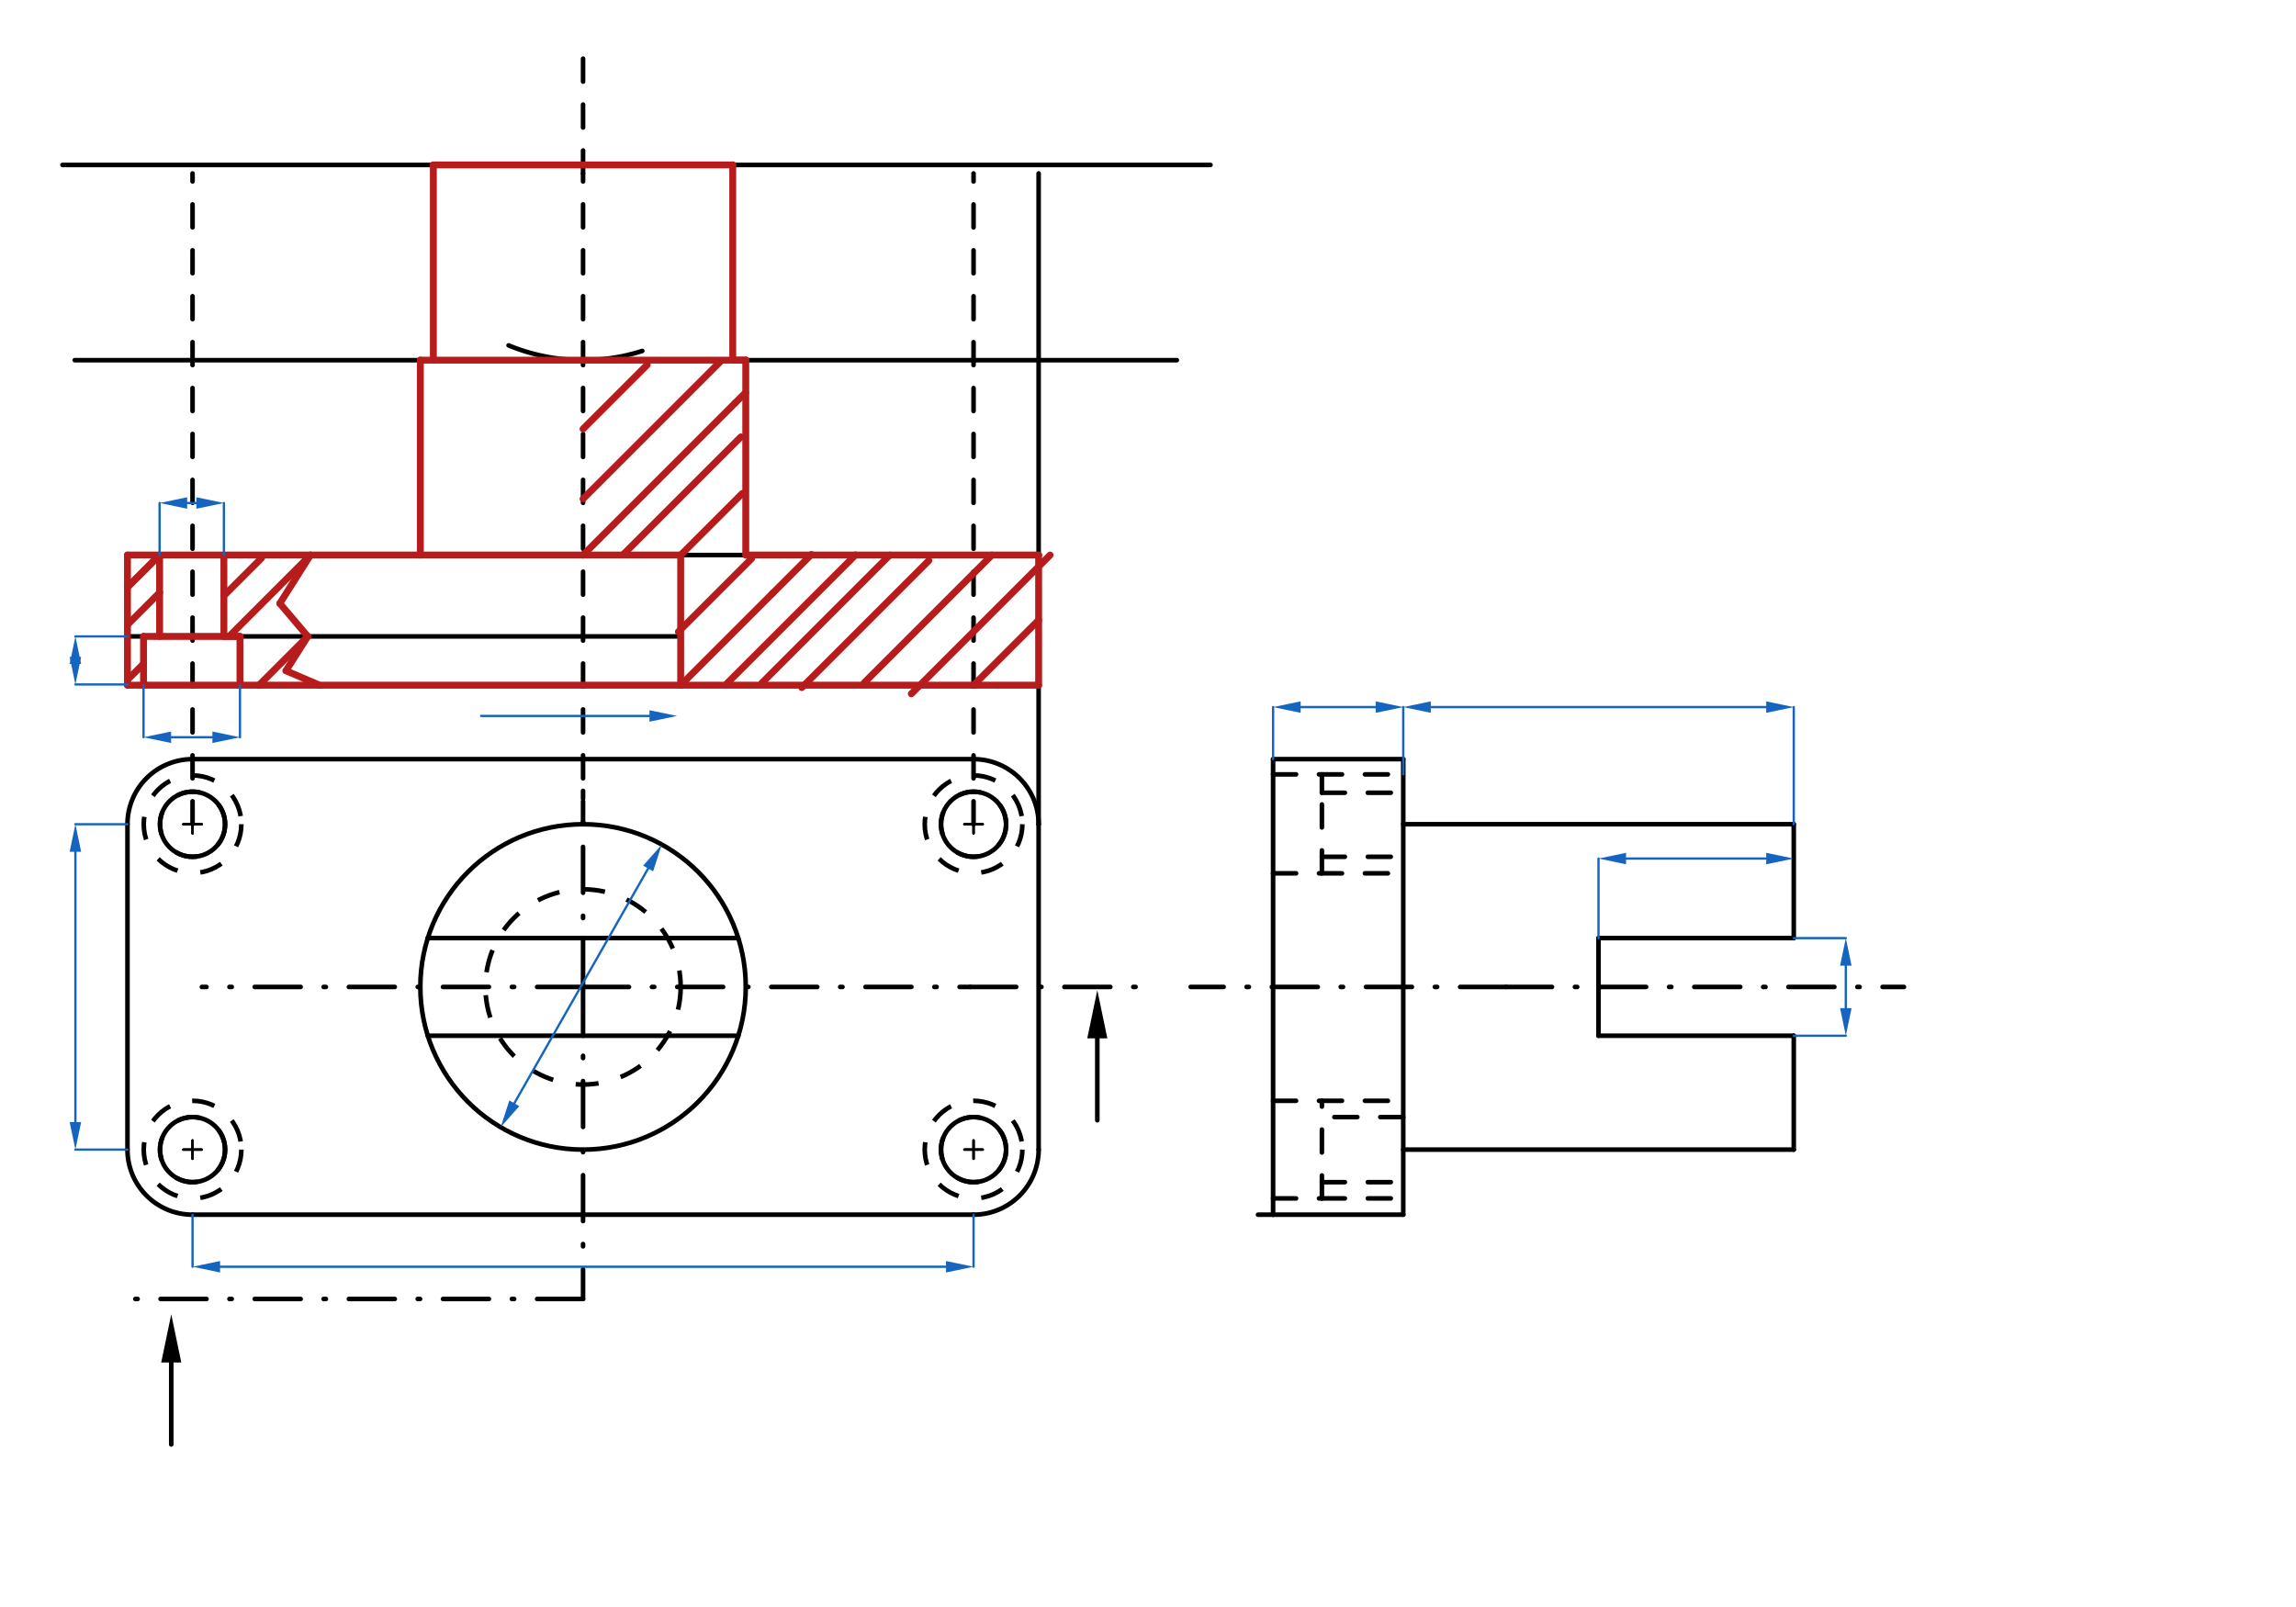 <svg xmlns="http://www.w3.org/2000/svg" class="svg--816" height="100%" preserveAspectRatio="xMidYMid meet" viewBox="0 0 1000 700" width="100%"><defs><marker id="marker-arrow" markerHeight="16" markerUnits="userSpaceOnUse" markerWidth="24" orient="auto-start-reverse" refX="24" refY="4" viewBox="0 0 24 8"><path d="M 0 0 L 24 4 L 0 8 z" stroke="inherit"></path></marker></defs><g class="aux-layer--949"></g><g class="main-layer--75a"><g class="element--733"><g class="center--a87"><line x1="249.941" y1="429.897" x2="257.941" y2="429.897" stroke="#000000" stroke-width="1" stroke-linecap="round"></line><line x1="253.941" y1="425.897" x2="253.941" y2="433.897" stroke="#000000" stroke-width="1" stroke-linecap="round"></line><circle class="hit--87b" cx="253.941" cy="429.897" r="4" stroke="none" fill="transparent"></circle></g><circle cx="253.941" cy="429.897" fill="none" r="70.866" stroke="#000000" stroke-dasharray="none" stroke-width="2"></circle></g><g class="element--733"><g class="center--a87"><line x1="249.941" y1="429.897" x2="257.941" y2="429.897" stroke="#000000" stroke-width="1" stroke-linecap="round"></line><line x1="253.941" y1="425.897" x2="253.941" y2="433.897" stroke="#000000" stroke-width="1" stroke-linecap="round"></line><circle class="hit--87b" cx="253.941" cy="429.897" r="4" stroke="none" fill="transparent"></circle></g><circle cx="253.941" cy="429.897" fill="none" r="42.52" stroke="#000000" stroke-dasharray="10" stroke-width="2"></circle></g><g class="element--733"><line stroke="#000000" stroke-dasharray="none" stroke-linecap="round" stroke-width="2" x1="452.366" x2="452.366" y1="359.031" y2="500.763"></line></g><g class="element--733"><line stroke="#000000" stroke-dasharray="none" stroke-linecap="round" stroke-width="2" x1="55.516" x2="55.516" y1="359.031" y2="500.763"></line></g><g class="element--733"><line stroke="#000000" stroke-dasharray="none" stroke-linecap="round" stroke-width="2" x1="83.862" x2="424.02" y1="330.684" y2="330.684"></line></g><g class="element--733"><line stroke="#000000" stroke-dasharray="none" stroke-linecap="round" stroke-width="2" x1="83.862" x2="424.02" y1="529.11" y2="529.11"></line></g><g class="element--733"><path d="M 83.862 529.11 A 28.346 28.346 0 0 1 55.516 500.763" fill="none" stroke="#000000" stroke-dasharray="none" stroke-linecap="round" stroke-width="2"></path></g><g class="element--733"><path d="M 83.862 330.684 A 28.346 28.346 0 0 0 55.516 359.031" fill="none" stroke="#000000" stroke-dasharray="none" stroke-linecap="round" stroke-width="2"></path></g><g class="element--733"><path d="M 424.02 330.684 A 28.346 28.346 0 0 1 452.366 359.031" fill="none" stroke="#000000" stroke-dasharray="none" stroke-linecap="round" stroke-width="2"></path></g><g class="element--733"><path d="M 452.366 500.763 A 28.346 28.346 0 0 1 424.02 529.11" fill="none" stroke="#000000" stroke-dasharray="none" stroke-linecap="round" stroke-width="2"></path></g><g class="element--733"><g class="center--a87"><line x1="79.862" y1="359.031" x2="87.862" y2="359.031" stroke="#000000" stroke-width="1" stroke-linecap="round"></line><line x1="83.862" y1="355.031" x2="83.862" y2="363.031" stroke="#000000" stroke-width="1" stroke-linecap="round"></line><circle class="hit--87b" cx="83.862" cy="359.031" r="4" stroke="none" fill="transparent"></circle></g><circle cx="83.862" cy="359.031" fill="none" r="14.173" stroke="#000000" stroke-dasharray="10" stroke-width="2"></circle></g><g class="element--733"><g class="center--a87"><line x1="79.862" y1="500.763" x2="87.862" y2="500.763" stroke="#000000" stroke-width="1" stroke-linecap="round"></line><line x1="83.862" y1="496.763" x2="83.862" y2="504.763" stroke="#000000" stroke-width="1" stroke-linecap="round"></line><circle class="hit--87b" cx="83.862" cy="500.763" r="4" stroke="none" fill="transparent"></circle></g><circle cx="83.862" cy="500.763" fill="none" r="14.173" stroke="#000000" stroke-dasharray="10" stroke-width="2"></circle></g><g class="element--733"><g class="center--a87"><line x1="420.02" y1="500.763" x2="428.02" y2="500.763" stroke="#000000" stroke-width="1" stroke-linecap="round"></line><line x1="424.02" y1="496.763" x2="424.02" y2="504.763" stroke="#000000" stroke-width="1" stroke-linecap="round"></line><circle class="hit--87b" cx="424.02" cy="500.763" r="4" stroke="none" fill="transparent"></circle></g><circle cx="424.02" cy="500.763" fill="none" r="14.173" stroke="#000000" stroke-dasharray="10" stroke-width="2"></circle></g><g class="element--733"><g class="center--a87"><line x1="420.02" y1="359.031" x2="428.02" y2="359.031" stroke="#000000" stroke-width="1" stroke-linecap="round"></line><line x1="424.02" y1="355.031" x2="424.02" y2="363.031" stroke="#000000" stroke-width="1" stroke-linecap="round"></line><circle class="hit--87b" cx="424.02" cy="359.031" r="4" stroke="none" fill="transparent"></circle></g><circle cx="424.02" cy="359.031" fill="none" r="14.173" stroke="#000000" stroke-dasharray="10" stroke-width="2"></circle></g><g class="element--733"><line stroke="#000000" stroke-dasharray="none" stroke-linecap="round" stroke-width="2" x1="253.941" x2="186.304" y1="408.637" y2="408.637"></line></g><g class="element--733"><line stroke="#000000" stroke-dasharray="none" stroke-linecap="round" stroke-width="2" x1="253.941" x2="321.488" y1="408.637" y2="408.637"></line></g><g class="element--733"><line stroke="#000000" stroke-dasharray="none" stroke-linecap="round" stroke-width="2" x1="253.941" x2="186.304" y1="451.157" y2="451.157"></line></g><g class="element--733"><line stroke="#000000" stroke-dasharray="none" stroke-linecap="round" stroke-width="2" x1="253.941" x2="321.579" y1="451.157" y2="451.157"></line></g><g class="element--733"><line stroke="#000000" stroke-dasharray="none" stroke-linecap="round" stroke-width="2" x1="554.481" x2="554.481" y1="330.684" y2="529.11"></line></g><g class="element--733"><line stroke="#000000" stroke-dasharray="none" stroke-linecap="round" stroke-width="2" x1="554.481" x2="611.173" y1="330.684" y2="330.684"></line></g><g class="element--733"><line stroke="#000000" stroke-dasharray="none" stroke-linecap="round" stroke-width="2" x1="554.481" x2="611.173" y1="529.11" y2="529.11"></line></g><g class="element--733"><line stroke="#000000" stroke-dasharray="none" stroke-linecap="round" stroke-width="2" x1="611.173" x2="611.173" y1="330.684" y2="529.11"></line></g><g class="element--733"><line stroke="#000000" stroke-dasharray="none" stroke-linecap="round" stroke-width="2" x1="611.173" x2="781.252" y1="359.031" y2="359.031"></line></g><g class="element--733"><line stroke="#000000" stroke-dasharray="none" stroke-linecap="round" stroke-width="2" x1="611.173" x2="781.252" y1="500.763" y2="500.763"></line></g><g class="element--733"><line stroke="#000000" stroke-dasharray="none" stroke-linecap="round" stroke-width="2" x1="781.252" x2="781.252" y1="500.763" y2="451.157"></line></g><g class="element--733"><line stroke="#000000" stroke-dasharray="none" stroke-linecap="round" stroke-width="2" x1="781.252" x2="781.252" y1="359.031" y2="408.637"></line></g><g class="element--733"><line stroke="#000000" stroke-dasharray="none" stroke-linecap="round" stroke-width="2" x1="781.252" x2="696.213" y1="408.637" y2="408.637"></line></g><g class="element--733"><line stroke="#000000" stroke-dasharray="none" stroke-linecap="round" stroke-width="2" x1="696.213" x2="696.213" y1="408.637" y2="451.157"></line></g><g class="element--733"><line stroke="#000000" stroke-dasharray="none" stroke-linecap="round" stroke-width="2" x1="696.213" x2="781.252" y1="451.157" y2="451.157"></line></g><g class="element--733"><line stroke="#000000" stroke-dasharray="20, 10, 1, 10" stroke-linecap="round" stroke-width="2" x1="655.941" x2="518.588" y1="429.897" y2="429.897"></line></g><g class="element--733"><line stroke="#000000" stroke-dasharray="20, 10, 1, 10" stroke-linecap="round" stroke-width="2" x1="655.941" x2="829.255" y1="429.897" y2="429.897"></line></g><g class="element--733"><line stroke="#000000" stroke-dasharray="20, 10, 1, 10" stroke-linecap="round" stroke-width="2" x1="253.941" x2="87.922" y1="429.897" y2="429.897"></line></g><g class="element--733"><line stroke="#000000" stroke-dasharray="20, 10, 1, 10" stroke-linecap="round" stroke-width="2" x1="253.941" x2="422.588" y1="429.897" y2="429.897"></line></g><g class="element--733"><line stroke="#000000" stroke-dasharray="20, 10, 1, 10" stroke-linecap="round" stroke-width="2" x1="253.941" x2="253.941" y1="429.897" y2="344.49"></line></g><g class="element--733"><line stroke="#000000" stroke-dasharray="20, 10, 1, 10" stroke-linecap="round" stroke-width="2" x1="253.941" x2="253.941" y1="429.897" y2="565.824"></line></g><g class="element--733"><line stroke="#000000" stroke-dasharray="20, 10, 1, 10" stroke-linecap="round" stroke-width="2" x1="253.941" x2="51.922" y1="565.824" y2="565.824"></line></g><g class="element--733"><line stroke="#000000" stroke-dasharray="10" stroke-linecap="round" stroke-width="2" x1="554.481" x2="547.922" y1="529.11" y2="529.11"></line></g><g class="element--733"><line stroke="#000000" stroke-dasharray="10" stroke-linecap="round" stroke-width="2" x1="554.481" x2="575.74" y1="522.023" y2="522.023"></line></g><g class="element--733"><line stroke="#000000" stroke-dasharray="10" stroke-linecap="round" stroke-width="2" x1="575.74" x2="575.74" y1="522.023" y2="479.503"></line></g><g class="element--733"><line stroke="#000000" stroke-dasharray="10" stroke-linecap="round" stroke-width="2" x1="554.481" x2="611.173" y1="479.503" y2="479.503"></line></g><g class="element--733"><line stroke="#000000" stroke-dasharray="10" stroke-linecap="round" stroke-width="2" x1="575.74" x2="611.173" y1="522.023" y2="522.023"></line></g><g class="element--733"><line stroke="#000000" stroke-dasharray="10" stroke-linecap="round" stroke-width="2" x1="554.481" x2="611.173" y1="337.313" y2="337.313"></line></g><g class="element--733"><line stroke="#000000" stroke-dasharray="10" stroke-linecap="round" stroke-width="2" x1="611.173" x2="571.972" y1="486.59" y2="486.59"></line></g><g class="element--733"><line stroke="#000000" stroke-dasharray="10" stroke-linecap="round" stroke-width="2" x1="575.74" x2="575.74" y1="380.423" y2="345.313"></line></g><g class="element--733"><line stroke="#000000" stroke-dasharray="10" stroke-linecap="round" stroke-width="2" x1="575.74" x2="575.74" y1="345.313" y2="337.313"></line></g><g class="element--733"><line stroke="#000000" stroke-dasharray="10" stroke-linecap="round" stroke-width="2" x1="554.481" x2="611.173" y1="380.423" y2="380.423"></line></g><g class="element--733"><line stroke="#000000" stroke-dasharray="10" stroke-linecap="round" stroke-width="2" x1="575.74" x2="611.173" y1="373.204" y2="373.204"></line></g><g class="element--733"><line stroke="#000000" stroke-dasharray="10" stroke-linecap="round" stroke-width="2" x1="575.74" x2="611.173" y1="345.313" y2="345.313"></line></g><g class="element--733"><line stroke="#000000" stroke-dasharray="10" stroke-linecap="round" stroke-width="2" x1="575.74" x2="611.173" y1="514.936" y2="514.936"></line></g><g class="element--733"><line stroke="#000000" stroke-dasharray="none" stroke-linecap="round" stroke-width="2" x1="477.922" x2="477.922" y1="452.294" y2="487.987"></line><path d="M477.922,431.294 l21,4.375 l0,-8.75 z" fill="#000000" stroke="#000000" stroke-width="0" transform="rotate(90, 477.922, 431.294)"></path></g><g class="element--733"><line stroke="#000000" stroke-dasharray="none" stroke-linecap="round" stroke-width="2" x1="74.588" x2="74.588" y1="593.49" y2="629.183"></line><path d="M74.588,572.49 l21,4.375 l0,-8.75 z" fill="#000000" stroke="#000000" stroke-width="0" transform="rotate(90, 74.588, 572.49)"></path></g><g class="element--733"><line stroke="#000000" stroke-dasharray="20, 10, 1, 10" stroke-linecap="round" stroke-width="2" x1="422.588" x2="498.588" y1="429.897" y2="429.897"></line></g><g class="element--733"><g class="center--a87"><line x1="79.862" y1="359.031" x2="87.862" y2="359.031" stroke="#000000" stroke-width="1" stroke-linecap="round"></line><line x1="83.862" y1="355.031" x2="83.862" y2="363.031" stroke="#000000" stroke-width="1" stroke-linecap="round"></line><circle class="hit--87b" cx="83.862" cy="359.031" r="4" stroke="none" fill="transparent"></circle></g><circle cx="83.862" cy="359.031" fill="none" r="14.173" stroke="#000000" stroke-dasharray="none" stroke-width="2"></circle></g><g class="element--733"><g class="center--a87"><line x1="420.02" y1="500.763" x2="428.02" y2="500.763" stroke="#000000" stroke-width="1" stroke-linecap="round"></line><line x1="424.02" y1="496.763" x2="424.02" y2="504.763" stroke="#000000" stroke-width="1" stroke-linecap="round"></line><circle class="hit--87b" cx="424.02" cy="500.763" r="4" stroke="none" fill="transparent"></circle></g><circle cx="424.02" cy="500.763" fill="none" r="14.173" stroke="#000000" stroke-dasharray="none" stroke-width="2"></circle></g><g class="element--733"><g class="center--a87"><line x1="420.02" y1="359.031" x2="428.02" y2="359.031" stroke="#000000" stroke-width="1" stroke-linecap="round"></line><line x1="424.02" y1="355.031" x2="424.02" y2="363.031" stroke="#000000" stroke-width="1" stroke-linecap="round"></line><circle class="hit--87b" cx="424.02" cy="359.031" r="4" stroke="none" fill="transparent"></circle></g><circle cx="424.02" cy="359.031" fill="none" r="14.173" stroke="#000000" stroke-dasharray="none" stroke-width="2"></circle></g><g class="element--733"><g class="center--a87"><line x1="79.862" y1="500.763" x2="87.862" y2="500.763" stroke="#000000" stroke-width="1" stroke-linecap="round"></line><line x1="83.862" y1="496.763" x2="83.862" y2="504.763" stroke="#000000" stroke-width="1" stroke-linecap="round"></line><circle class="hit--87b" cx="83.862" cy="500.763" r="4" stroke="none" fill="transparent"></circle></g><circle cx="83.862" cy="500.763" fill="none" r="14.173" stroke="#000000" stroke-dasharray="none" stroke-width="2"></circle></g><g class="element--733"><g class="center--a87"><line x1="79.862" y1="500.763" x2="87.862" y2="500.763" stroke="#000000" stroke-width="1" stroke-linecap="round"></line><line x1="83.862" y1="496.763" x2="83.862" y2="504.763" stroke="#000000" stroke-width="1" stroke-linecap="round"></line><circle class="hit--87b" cx="83.862" cy="500.763" r="4" stroke="none" fill="transparent"></circle></g><circle cx="83.862" cy="500.763" fill="none" r="21.26" stroke="#000000" stroke-dasharray="10" stroke-width="2"></circle></g><g class="element--733"><g class="center--a87"><line x1="79.862" y1="359.031" x2="87.862" y2="359.031" stroke="#000000" stroke-width="1" stroke-linecap="round"></line><line x1="83.862" y1="355.031" x2="83.862" y2="363.031" stroke="#000000" stroke-width="1" stroke-linecap="round"></line><circle class="hit--87b" cx="83.862" cy="359.031" r="4" stroke="none" fill="transparent"></circle></g><circle cx="83.862" cy="359.031" fill="none" r="21.26" stroke="#000000" stroke-dasharray="10" stroke-width="2"></circle></g><g class="element--733"><g class="center--a87"><line x1="420.02" y1="359.031" x2="428.02" y2="359.031" stroke="#000000" stroke-width="1" stroke-linecap="round"></line><line x1="424.02" y1="355.031" x2="424.02" y2="363.031" stroke="#000000" stroke-width="1" stroke-linecap="round"></line><circle class="hit--87b" cx="424.02" cy="359.031" r="4" stroke="none" fill="transparent"></circle></g><circle cx="424.02" cy="359.031" fill="none" r="21.26" stroke="#000000" stroke-dasharray="10" stroke-width="2"></circle></g><g class="element--733"><g class="center--a87"><line x1="420.02" y1="500.763" x2="428.02" y2="500.763" stroke="#000000" stroke-width="1" stroke-linecap="round"></line><line x1="424.02" y1="496.763" x2="424.02" y2="504.763" stroke="#000000" stroke-width="1" stroke-linecap="round"></line><circle class="hit--87b" cx="424.02" cy="500.763" r="4" stroke="none" fill="transparent"></circle></g><circle cx="424.02" cy="500.763" fill="none" r="21.26" stroke="#000000" stroke-dasharray="10" stroke-width="2"></circle></g><g class="element--733"><line stroke="#000000" stroke-dasharray="none" stroke-linecap="round" stroke-width="2" x1="452.366" x2="452.366" y1="359.031" y2="75.549"></line></g><g class="element--733"><line stroke="#000000" stroke-dasharray="10" stroke-linecap="round" stroke-width="2" x1="83.862" x2="83.862" y1="359.031" y2="75.549"></line></g><g class="element--733"><line stroke="#000000" stroke-dasharray="10" stroke-linecap="round" stroke-width="2" x1="424.02" x2="424.02" y1="359.031" y2="75.549"></line></g><g class="element--733"><line stroke="#000000" stroke-dasharray="10" stroke-linecap="round" stroke-width="2" x1="253.941" x2="253.941" y1="359.031" y2="75.549"></line></g><g class="element--733"><line stroke="#000000" stroke-dasharray="none" stroke-linecap="round" stroke-width="2" x1="55.516" x2="452.366" y1="298.471" y2="298.471"></line></g><g class="element--733"><line stroke="#000000" stroke-dasharray="none" stroke-linecap="round" stroke-width="2" x1="55.516" x2="55.516" y1="298.471" y2="241.778"></line></g><g class="element--733"><line stroke="#000000" stroke-dasharray="none" stroke-linecap="round" stroke-width="2" x1="55.516" x2="452.366" y1="241.778" y2="241.778"></line></g><g class="element--733"><line stroke="#000000" stroke-dasharray="none" stroke-linecap="round" stroke-width="2" x1="452.366" x2="452.366" y1="241.778" y2="298.471"></line></g><g class="element--733"><line stroke="#000000" stroke-dasharray="10" stroke-linecap="round" stroke-width="2" x1="253.941" x2="253.941" y1="75.549" y2="18.137"></line></g><g class="element--733"><line stroke="#000000" stroke-dasharray="none" stroke-linecap="round" stroke-width="2" x1="253.941" x2="27.216" y1="71.843" y2="71.843"></line></g><g class="element--733"><line stroke="#000000" stroke-dasharray="none" stroke-linecap="round" stroke-width="2" x1="253.941" x2="527.216" y1="71.843" y2="71.843"></line></g><g class="element--733"><path d="M 279.738 152.875 A 85.039 85.039 0 0 1 221.51 150.456" fill="none" stroke="#000000" stroke-dasharray="none" stroke-linecap="round" stroke-width="2"></path></g><g class="element--733"><line stroke="#000000" stroke-dasharray="none" stroke-linecap="round" stroke-width="2" x1="253.941" x2="32.549" y1="156.882" y2="156.882"></line></g><g class="element--733"><line stroke="#000000" stroke-dasharray="none" stroke-linecap="round" stroke-width="2" x1="253.941" x2="512.549" y1="156.882" y2="156.882"></line></g><g class="element--733"><line stroke="#000000" stroke-dasharray="none" stroke-linecap="round" stroke-width="2" x1="183.075" x2="183.075" y1="156.882" y2="241.778"></line></g><g class="element--733"><line stroke="#000000" stroke-dasharray="none" stroke-linecap="round" stroke-width="2" x1="324.807" x2="324.807" y1="156.882" y2="241.778"></line></g><g class="element--733"><line stroke="#000000" stroke-dasharray="none" stroke-linecap="round" stroke-width="2" x1="188.744" x2="188.744" y1="156.882" y2="71.843"></line></g><g class="element--733"><line stroke="#000000" stroke-dasharray="none" stroke-linecap="round" stroke-width="2" x1="319.138" x2="319.138" y1="156.882" y2="71.843"></line></g><g class="element--733"><line stroke="#000000" stroke-dasharray="none" stroke-linecap="round" stroke-width="2" x1="188.744" x2="319.138" y1="71.843" y2="71.843"></line></g><g class="element--733"><line stroke="#000000" stroke-dasharray="none" stroke-linecap="round" stroke-width="2" x1="296.461" x2="296.461" y1="241.778" y2="298.471"></line></g><g class="element--733"><line stroke="#000000" stroke-dasharray="none" stroke-linecap="round" stroke-width="2" x1="55.516" x2="296.461" y1="277.211" y2="277.211"></line></g><g class="element--733"><line stroke="#000000" stroke-dasharray="none" stroke-linecap="round" stroke-width="2" x1="69.516" x2="69.516" y1="277.211" y2="241.778"></line></g><g class="element--733"><line stroke="#000000" stroke-dasharray="none" stroke-linecap="round" stroke-width="2" x1="97.516" x2="97.516" y1="241.778" y2="277.211"></line></g><g class="element--733"><line stroke="#000000" stroke-dasharray="none" stroke-linecap="round" stroke-width="2" x1="97.516" x2="104.516" y1="277.211" y2="277.211"></line></g><g class="element--733"><line stroke="#000000" stroke-dasharray="none" stroke-linecap="round" stroke-width="2" x1="104.516" x2="104.516" y1="277.211" y2="298.471"></line></g><g class="element--733"><line stroke="#000000" stroke-dasharray="none" stroke-linecap="round" stroke-width="2" x1="69.516" x2="62.429" y1="277.211" y2="277.211"></line></g><g class="element--733"><line stroke="#000000" stroke-dasharray="none" stroke-linecap="round" stroke-width="2" x1="62.516" x2="62.516" y1="298.471" y2="277.211"></line></g><g class="element--733"><line stroke="#B71C1C" stroke-dasharray="none" stroke-linecap="round" stroke-width="3" x1="296.461" x2="296.461" y1="241.778" y2="298.471"></line></g><g class="element--733"><line stroke="#B71C1C" stroke-dasharray="none" stroke-linecap="round" stroke-width="3" x1="296.461" x2="62.516" y1="298.471" y2="298.471"></line></g><g class="element--733"><line stroke="#B71C1C" stroke-dasharray="none" stroke-linecap="round" stroke-width="3" x1="62.516" x2="55.516" y1="298.471" y2="298.471"></line></g><g class="element--733"><line stroke="#B71C1C" stroke-dasharray="none" stroke-linecap="round" stroke-width="3" x1="55.516" x2="55.516" y1="298.471" y2="241.778"></line></g><g class="element--733"><line stroke="#B71C1C" stroke-dasharray="none" stroke-linecap="round" stroke-width="3" x1="55.516" x2="296.461" y1="241.778" y2="241.778"></line></g><g class="element--733"><line stroke="#B71C1C" stroke-dasharray="none" stroke-linecap="round" stroke-width="3" x1="296.461" x2="452.366" y1="298.471" y2="298.471"></line></g><g class="element--733"><line stroke="#B71C1C" stroke-dasharray="none" stroke-linecap="round" stroke-width="3" x1="452.366" x2="452.366" y1="298.471" y2="241.778"></line></g><g class="element--733"><line stroke="#B71C1C" stroke-dasharray="none" stroke-linecap="round" stroke-width="3" x1="452.366" x2="324.807" y1="241.778" y2="241.778"></line></g><g class="element--733"><line stroke="#B71C1C" stroke-dasharray="none" stroke-linecap="round" stroke-width="3" x1="183.075" x2="183.075" y1="241.778" y2="156.882"></line></g><g class="element--733"><line stroke="#B71C1C" stroke-dasharray="none" stroke-linecap="round" stroke-width="3" x1="183.075" x2="188.744" y1="156.882" y2="156.882"></line></g><g class="element--733"><line stroke="#B71C1C" stroke-dasharray="none" stroke-linecap="round" stroke-width="3" x1="188.744" x2="188.744" y1="71.843" y2="156.882"></line></g><g class="element--733"><line stroke="#B71C1C" stroke-dasharray="none" stroke-linecap="round" stroke-width="3" x1="319.138" x2="188.744" y1="71.843" y2="71.843"></line></g><g class="element--733"><line stroke="#B71C1C" stroke-dasharray="none" stroke-linecap="round" stroke-width="3" x1="319.138" x2="319.138" y1="71.843" y2="156.882"></line></g><g class="element--733"><line stroke="#B71C1C" stroke-dasharray="none" stroke-linecap="round" stroke-width="3" x1="324.807" x2="324.807" y1="241.778" y2="156.882"></line></g><g class="element--733"><line stroke="#B71C1C" stroke-dasharray="none" stroke-linecap="round" stroke-width="3" x1="324.807" x2="319.138" y1="156.882" y2="156.882"></line></g><g class="element--733"><line stroke="#B71C1C" stroke-dasharray="none" stroke-linecap="round" stroke-width="3" x1="188.744" x2="324.807" y1="156.882" y2="156.882"></line></g><g class="element--733"><line stroke="#B71C1C" stroke-dasharray="none" stroke-linecap="round" stroke-width="3" x1="135.216" x2="121.882" y1="241.778" y2="262.843"></line></g><g class="element--733"><line stroke="#B71C1C" stroke-dasharray="none" stroke-linecap="round" stroke-width="3" x1="134.04" x2="124.549" y1="277.211" y2="292.176"></line></g><g class="element--733"><line stroke="#B71C1C" stroke-dasharray="none" stroke-linecap="round" stroke-width="3" x1="124.549" x2="139.33" y1="292.176" y2="298.52"></line></g><g class="element--733"><line stroke="#B71C1C" stroke-dasharray="none" stroke-linecap="round" stroke-width="3" x1="121.882" x2="134.04" y1="262.843" y2="277.211"></line></g><g class="element--733"><line stroke="#B71C1C" stroke-dasharray="none" stroke-linecap="round" stroke-width="3" x1="97.516" x2="97.516" y1="241.778" y2="277.211"></line></g><g class="element--733"><line stroke="#B71C1C" stroke-dasharray="none" stroke-linecap="round" stroke-width="3" x1="97.516" x2="104.516" y1="277.211" y2="277.211"></line></g><g class="element--733"><line stroke="#B71C1C" stroke-dasharray="none" stroke-linecap="round" stroke-width="3" x1="104.516" x2="104.516" y1="277.211" y2="298.471"></line></g><g class="element--733"><line stroke="#B71C1C" stroke-dasharray="none" stroke-linecap="round" stroke-width="3" x1="104.516" x2="62.516" y1="277.211" y2="277.211"></line></g><g class="element--733"><line stroke="#B71C1C" stroke-dasharray="none" stroke-linecap="round" stroke-width="3" x1="62.516" x2="62.516" y1="277.211" y2="298.471"></line></g><g class="element--733"><line stroke="#B71C1C" stroke-dasharray="none" stroke-linecap="round" stroke-width="3" x1="69.516" x2="69.516" y1="277.211" y2="241.778"></line></g><g class="element--733"><line stroke="#B71C1C" stroke-dasharray="none" stroke-linecap="round" stroke-width="3" x1="296.461" x2="336.549" y1="298.471" y2="258.383"></line></g><g class="element--733"><line stroke="#B71C1C" stroke-dasharray="none" stroke-linecap="round" stroke-width="3" x1="336.549" x2="353.403" y1="258.383" y2="241.529"></line></g><g class="element--733"><line stroke="#B71C1C" stroke-dasharray="none" stroke-linecap="round" stroke-width="3" x1="372.616" x2="316.788" y1="241.711" y2="297.538"></line></g><g class="element--733"><line stroke="#B71C1C" stroke-dasharray="none" stroke-linecap="round" stroke-width="3" x1="404.549" x2="349.216" y1="244.176" y2="299.51"></line></g><g class="element--733"><line stroke="#B71C1C" stroke-dasharray="none" stroke-linecap="round" stroke-width="3" x1="457.366" x2="396.925" y1="241.778" y2="302.219"></line></g><g class="element--733"><line stroke="#B71C1C" stroke-dasharray="none" stroke-linecap="round" stroke-width="3" x1="452.366" x2="424.02" y1="270.124" y2="298.471"></line></g><g class="element--733"><line stroke="#B71C1C" stroke-dasharray="none" stroke-linecap="round" stroke-width="3" x1="331.788" x2="387.549" y1="297.538" y2="241.778"></line></g><g class="element--733"><line stroke="#B71C1C" stroke-dasharray="none" stroke-linecap="round" stroke-width="3" x1="376.418" x2="432.02" y1="297.379" y2="241.778"></line></g><g class="element--733"><line stroke="#B71C1C" stroke-dasharray="none" stroke-linecap="round" stroke-width="3" x1="295.461" x2="327.351" y1="275.211" y2="243.321"></line></g><g class="element--733"><line stroke="#B71C1C" stroke-dasharray="none" stroke-linecap="round" stroke-width="3" x1="296.461" x2="323.306" y1="241.778" y2="214.933"></line></g><g class="element--733"><line stroke="#B71C1C" stroke-dasharray="none" stroke-linecap="round" stroke-width="3" x1="271.616" x2="322.683" y1="241.377" y2="190.31"></line></g><g class="element--733"><line stroke="#B71C1C" stroke-dasharray="none" stroke-linecap="round" stroke-width="3" x1="253.941" x2="320.046" y1="241.778" y2="175.673"></line></g><g class="element--733"><line stroke="#B71C1C" stroke-dasharray="none" stroke-linecap="round" stroke-width="3" x1="253.941" x2="313.802" y1="217.29" y2="157.429"></line></g><g class="element--733"><line stroke="#B71C1C" stroke-dasharray="none" stroke-linecap="round" stroke-width="3" x1="320.046" x2="324.712" y1="175.673" y2="171.006"></line></g><g class="element--733"><line stroke="#B71C1C" stroke-dasharray="none" stroke-linecap="round" stroke-width="3" x1="253.926" x2="281.912" y1="186.858" y2="158.873"></line></g><g class="element--733"><line stroke="#B71C1C" stroke-dasharray="none" stroke-linecap="round" stroke-width="3" x1="55.516" x2="69.516" y1="255.778" y2="241.778"></line></g><g class="element--733"><line stroke="#B71C1C" stroke-dasharray="none" stroke-linecap="round" stroke-width="3" x1="112.78" x2="134.04" y1="298.471" y2="277.211"></line></g><g class="element--733"><line stroke="#B71C1C" stroke-dasharray="none" stroke-linecap="round" stroke-width="3" x1="135.216" x2="99.783" y1="241.778" y2="277.211"></line></g><g class="element--733"><line stroke="#B71C1C" stroke-dasharray="none" stroke-linecap="round" stroke-width="3" x1="62.516" x2="55.516" y1="289.144" y2="296.144"></line></g><g class="element--733"><line stroke="#B71C1C" stroke-dasharray="none" stroke-linecap="round" stroke-width="3" x1="97.516" x2="113.907" y1="259.494" y2="243.103"></line></g><g class="element--733"><line stroke="#B71C1C" stroke-dasharray="none" stroke-linecap="round" stroke-width="3" x1="55.516" x2="69.516" y1="255.778" y2="241.778"></line></g><g class="element--733"><line stroke="#B71C1C" stroke-dasharray="none" stroke-linecap="round" stroke-width="3" x1="55.516" x2="69.555" y1="272.124" y2="258.085"></line></g><g class="element--733"><line stroke="#1565C0" stroke-dasharray="none" stroke-linecap="round" stroke-width="1" x1="62.516" x2="62.516" y1="298.471" y2="321.148"></line></g><g class="element--733"><line stroke="#1565C0" stroke-dasharray="none" stroke-linecap="round" stroke-width="1" x1="104.516" x2="104.516" y1="298.471" y2="321.148"></line></g><g class="element--733"><line stroke="#1565C0" stroke-dasharray="none" stroke-linecap="round" stroke-width="1" x1="209.549" x2="282.882" y1="311.863" y2="311.863"></line><path d="M294.882,311.863 l12,2.5 l0,-5 z" fill="#1565C0" stroke="#1565C0" stroke-width="0" transform="rotate(180, 294.882, 311.863)"></path></g><g class="element--733"><line stroke="#1565C0" stroke-dasharray="none" stroke-linecap="round" stroke-width="1" x1="55.516" x2="32.839" y1="277.211" y2="277.211"></line></g><g class="element--733"><line stroke="#1565C0" stroke-dasharray="none" stroke-linecap="round" stroke-width="1" x1="55.516" x2="32.839" y1="298.144" y2="298.144"></line></g><g class="element--733"><line stroke="#1565C0" stroke-dasharray="none" stroke-linecap="round" stroke-width="1" x1="69.516" x2="69.516" y1="241.778" y2="219.101"></line></g><g class="element--733"><line stroke="#1565C0" stroke-dasharray="none" stroke-linecap="round" stroke-width="1" x1="97.516" x2="97.516" y1="241.778" y2="219.101"></line></g><g class="element--733"><line stroke="#1565C0" stroke-dasharray="none" stroke-linecap="round" stroke-width="1" x1="83.862" x2="83.862" y1="529.11" y2="551.787"></line></g><g class="element--733"><line stroke="#1565C0" stroke-dasharray="none" stroke-linecap="round" stroke-width="1" x1="424.02" x2="424.02" y1="529.11" y2="551.787"></line></g><g class="element--733"><line stroke="#1565C0" stroke-dasharray="none" stroke-linecap="round" stroke-width="1" x1="55.516" x2="32.839" y1="359.031" y2="359.031"></line></g><g class="element--733"><line stroke="#1565C0" stroke-dasharray="none" stroke-linecap="round" stroke-width="1" x1="55.516" x2="32.839" y1="500.763" y2="500.763"></line></g><g class="element--733"><line stroke="#1565C0" stroke-dasharray="none" stroke-linecap="round" stroke-width="1" x1="554.481" x2="554.481" y1="330.684" y2="308.007"></line></g><g class="element--733"><line stroke="#1565C0" stroke-dasharray="none" stroke-linecap="round" stroke-width="1" x1="611.173" x2="611.173" y1="337.313" y2="308.007"></line></g><g class="element--733"><line stroke="#1565C0" stroke-dasharray="none" stroke-linecap="round" stroke-width="1" x1="781.252" x2="781.252" y1="359.031" y2="308.007"></line></g><g class="element--733"><line stroke="#1565C0" stroke-dasharray="none" stroke-linecap="round" stroke-width="1" x1="696.213" x2="696.213" y1="408.637" y2="373.98"></line></g><g class="element--733"><line stroke="#1565C0" stroke-dasharray="none" stroke-linecap="round" stroke-width="1" x1="781.252" x2="803.929" y1="408.637" y2="408.637"></line></g><g class="element--733"><line stroke="#1565C0" stroke-dasharray="none" stroke-linecap="round" stroke-width="1" x1="781.252" x2="803.929" y1="451.157" y2="451.157"></line></g><g class="element--733"><line stroke="#1565C0" stroke-dasharray="none" stroke-linecap="round" stroke-width="1" x1="74.516" x2="92.516" y1="321.148" y2="321.148"></line><path d="M62.516,321.148 l12,2.5 l0,-5 z" fill="#1565C0" stroke="#1565C0" stroke-width="0" transform="rotate(0, 62.516, 321.148)"></path><path d="M104.516,321.148 l12,2.5 l0,-5 z" fill="#1565C0" stroke="#1565C0" stroke-width="0" transform="rotate(180, 104.516, 321.148)"></path></g><g class="element--733"><line stroke="#1565C0" stroke-dasharray="none" stroke-linecap="round" stroke-width="1" x1="32.839" x2="32.839" y1="289.211" y2="286.144"></line><path d="M32.839,277.211 l12,2.5 l0,-5 z" fill="#1565C0" stroke="#1565C0" stroke-width="0" transform="rotate(90, 32.839, 277.211)"></path><path d="M32.839,298.144 l12,2.5 l0,-5 z" fill="#1565C0" stroke="#1565C0" stroke-width="0" transform="rotate(270, 32.839, 298.144)"></path></g><g class="element--733"><line stroke="#1565C0" stroke-dasharray="none" stroke-linecap="round" stroke-width="1" x1="81.516" x2="85.516" y1="219.101" y2="219.101"></line><path d="M69.516,219.101 l12,2.5 l0,-5 z" fill="#1565C0" stroke="#1565C0" stroke-width="0" transform="rotate(360, 69.516, 219.101)"></path><path d="M97.516,219.101 l12,2.5 l0,-5 z" fill="#1565C0" stroke="#1565C0" stroke-width="0" transform="rotate(180, 97.516, 219.101)"></path></g><g class="element--733"><line stroke="#1565C0" stroke-dasharray="none" stroke-linecap="round" stroke-width="1" x1="32.839" x2="32.839" y1="488.763" y2="371.031"></line><path d="M32.839,500.763 l12,2.5 l0,-5 z" fill="#1565C0" stroke="#1565C0" stroke-width="0" transform="rotate(270, 32.839, 500.763)"></path><path d="M32.839,359.031 l12,2.5 l0,-5 z" fill="#1565C0" stroke="#1565C0" stroke-width="0" transform="rotate(90, 32.839, 359.031)"></path></g><g class="element--733"><line stroke="#1565C0" stroke-dasharray="none" stroke-linecap="round" stroke-width="1" x1="95.862" x2="412.02" y1="551.787" y2="551.787"></line><path d="M83.862,551.787 l12,2.5 l0,-5 z" fill="#1565C0" stroke="#1565C0" stroke-width="0" transform="rotate(360, 83.862, 551.787)"></path><path d="M424.02,551.787 l12,2.5 l0,-5 z" fill="#1565C0" stroke="#1565C0" stroke-width="0" transform="rotate(180, 424.02, 551.787)"></path></g><g class="element--733"><line stroke="#1565C0" stroke-dasharray="none" stroke-linecap="round" stroke-width="1" x1="566.481" x2="599.173" y1="308.007" y2="308.007"></line><path d="M554.481,308.007 l12,2.5 l0,-5 z" fill="#1565C0" stroke="#1565C0" stroke-width="0" transform="rotate(0, 554.481, 308.007)"></path><path d="M611.173,308.007 l12,2.5 l0,-5 z" fill="#1565C0" stroke="#1565C0" stroke-width="0" transform="rotate(180, 611.173, 308.007)"></path></g><g class="element--733"><line stroke="#1565C0" stroke-dasharray="none" stroke-linecap="round" stroke-width="1" x1="708.213" x2="769.252" y1="373.98" y2="373.98"></line><path d="M696.213,373.98 l12,2.5 l0,-5 z" fill="#1565C0" stroke="#1565C0" stroke-width="0" transform="rotate(0, 696.213, 373.98)"></path><path d="M781.252,373.98 l12,2.5 l0,-5 z" fill="#1565C0" stroke="#1565C0" stroke-width="0" transform="rotate(180, 781.252, 373.98)"></path></g><g class="element--733"><line stroke="#1565C0" stroke-dasharray="none" stroke-linecap="round" stroke-width="1" x1="803.929" x2="803.929" y1="420.637" y2="439.157"></line><path d="M803.929,408.637 l12,2.5 l0,-5 z" fill="#1565C0" stroke="#1565C0" stroke-width="0" transform="rotate(90, 803.929, 408.637)"></path><path d="M803.929,451.157 l12,2.5 l0,-5 z" fill="#1565C0" stroke="#1565C0" stroke-width="0" transform="rotate(270, 803.929, 451.157)"></path></g><g class="element--733"><line stroke="#1565C0" stroke-dasharray="none" stroke-linecap="round" stroke-width="1" x1="623.173" x2="769.252" y1="308.007" y2="308.007"></line><path d="M611.173,308.007 l12,2.5 l0,-5 z" fill="#1565C0" stroke="#1565C0" stroke-width="0" transform="rotate(0, 611.173, 308.007)"></path><path d="M781.252,308.007 l12,2.5 l0,-5 z" fill="#1565C0" stroke="#1565C0" stroke-width="0" transform="rotate(180, 781.252, 308.007)"></path></g><g class="element--733"><line stroke="#1565C0" stroke-dasharray="none" stroke-linecap="round" stroke-width="1" x1="282.293" x2="224.003" y1="378.307" y2="480.583"></line><path d="M288.235,367.881 l12,2.5 l0,-5 z" fill="#1565C0" stroke="#1565C0" stroke-width="0" transform="rotate(119.68, 288.235, 367.881)"></path><path d="M218.061,491.009 l12,2.5 l0,-5 z" fill="#1565C0" stroke="#1565C0" stroke-width="0" transform="rotate(299.68, 218.061, 491.009)"></path></g></g><g class="snaps-layer--ac6"></g><g class="temp-layer--52d"></g></svg>